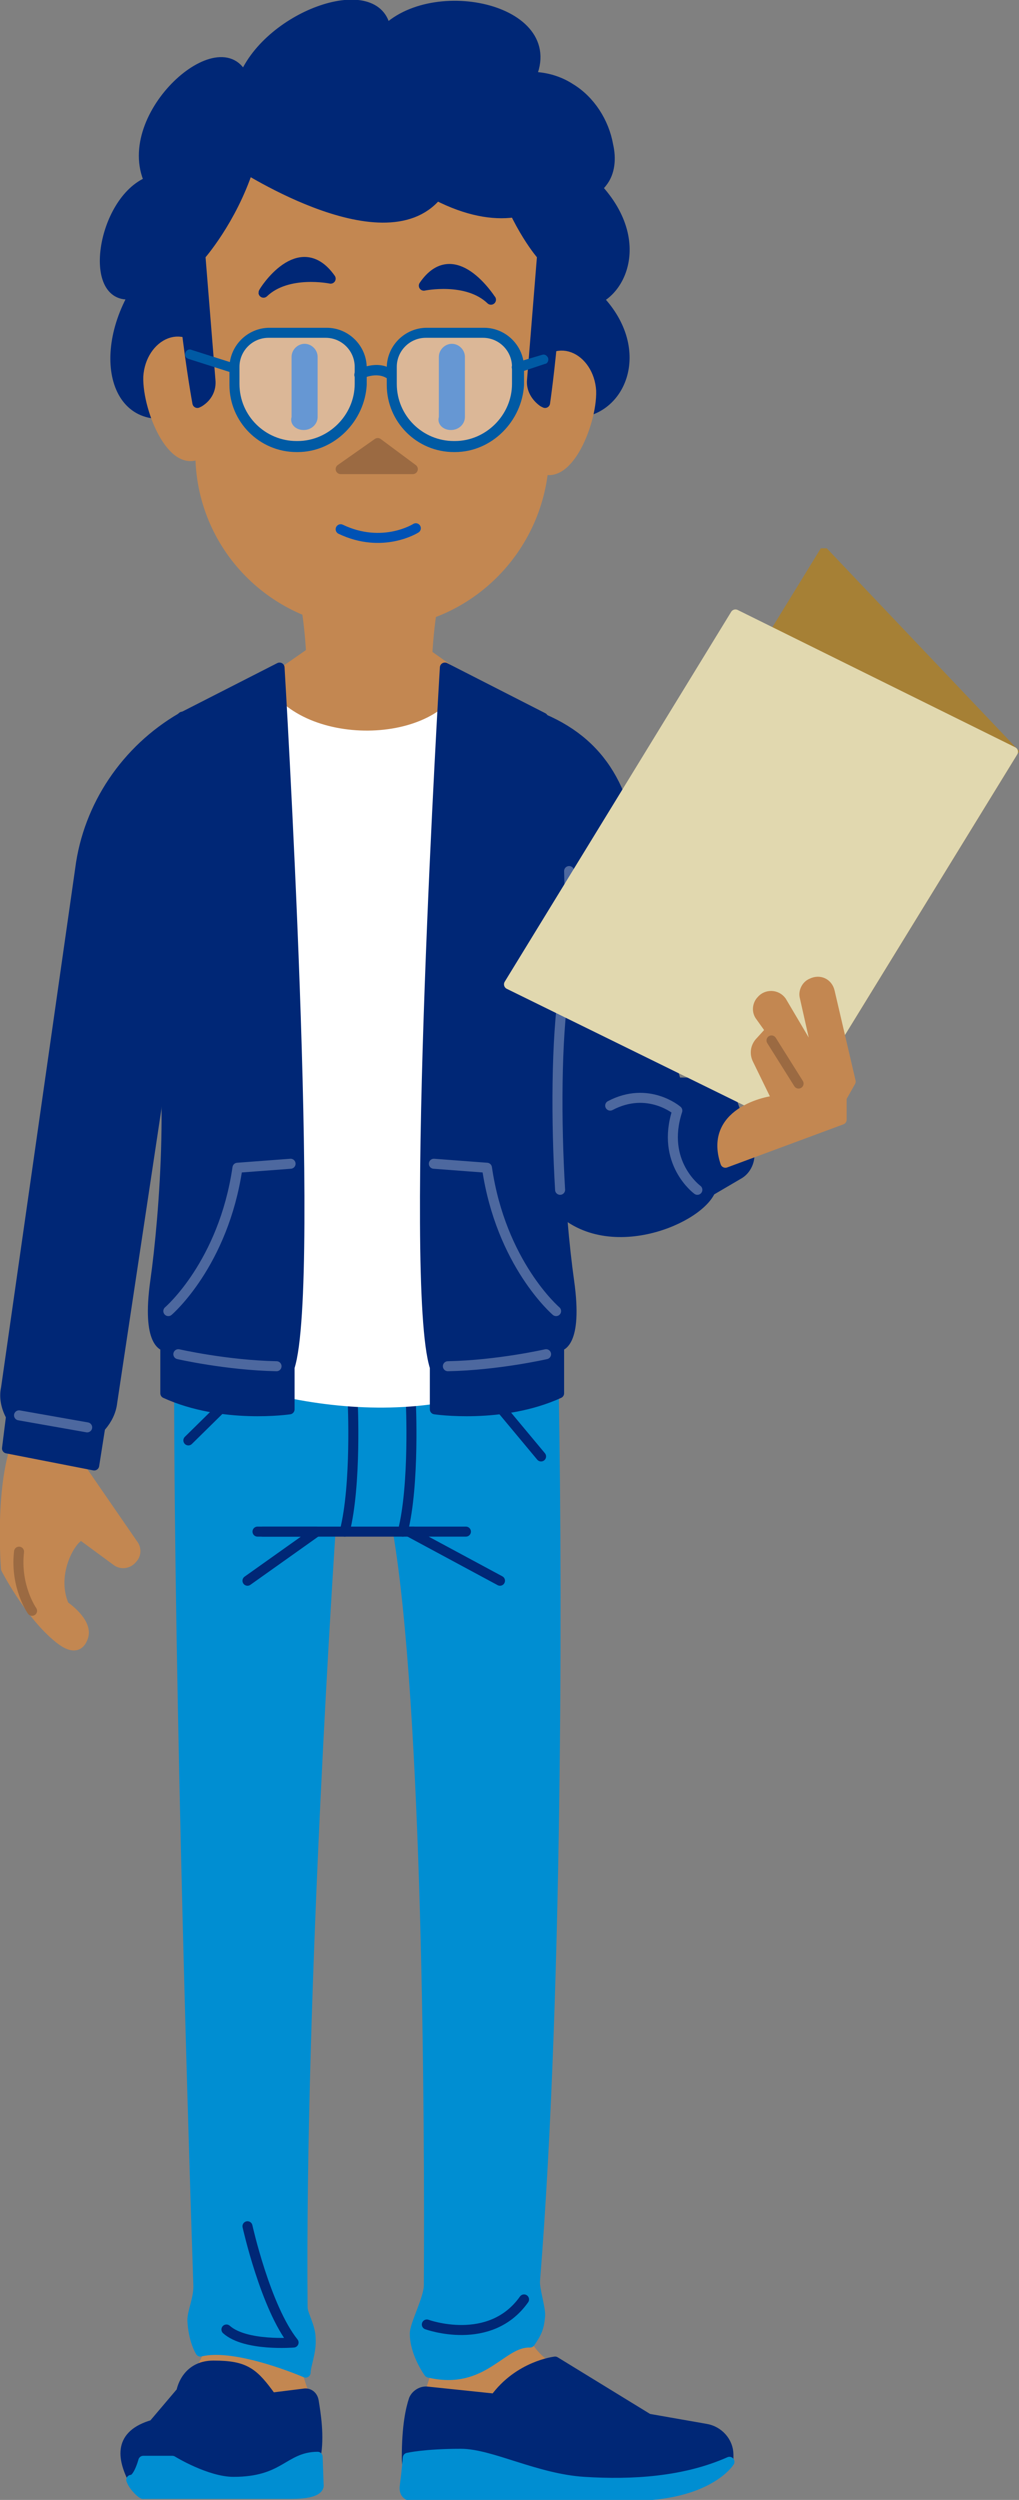 <?xml version="1.0" encoding="utf-8"?>
<!-- Generator: Adobe Illustrator 19.2.1, SVG Export Plug-In . SVG Version: 6.00 Build 0)  -->
<svg version="1.1" id="Layer_1" xmlns="http://www.w3.org/2000/svg" xmlns:xlink="http://www.w3.org/1999/xlink" x="0px" y="0px"
	 viewBox="0 0 101.7 249.4" style="enable-background:new 0 0 101.7 249.4;" xml:space="preserve">
<rect x="0" y="0" width="101.7" height="249.4" fill="#808080" stroke="none"/>
<style type="text/css">
	.st0{clip-path:url(#SVGID_2_);}
	.st1{clip-path:url(#SVGID_4_);fill:none;stroke:#4D689F;stroke-linecap:round;stroke-linejoin:round;stroke-miterlimit:10;}
	.st2{clip-path:url(#SVGID_4_);fill:#002776;}
	.st3{clip-path:url(#SVGID_4_);fill:none;stroke:#002776;stroke-linecap:round;stroke-linejoin:round;stroke-miterlimit:10;}
	.st4{clip-path:url(#SVGID_4_);fill:#C38751;}
	.st5{clip-path:url(#SVGID_4_);fill:none;stroke:#C38751;stroke-linecap:round;stroke-linejoin:round;stroke-miterlimit:10;}
	.st6{clip-path:url(#SVGID_4_);fill:#008ED2;}
	.st7{clip-path:url(#SVGID_4_);fill:none;stroke:#008ED2;stroke-linecap:round;stroke-linejoin:round;stroke-miterlimit:10;}
	.st8{clip-path:url(#SVGID_4_);fill:none;stroke:#9B6A42;stroke-linecap:round;stroke-linejoin:round;stroke-miterlimit:10;}
	.st9{clip-path:url(#SVGID_4_);fill:#9B6A42;}
	.st10{clip-path:url(#SVGID_4_);fill:#0052B5;}
	.st11{clip-path:url(#SVGID_4_);fill:none;stroke:#0052B5;stroke-linecap:round;stroke-linejoin:round;stroke-miterlimit:10;}
	.st12{clip-path:url(#SVGID_4_);fill:#FFFFFF;}
	.st13{clip-path:url(#SVGID_4_);fill:none;stroke:#FFFFFF;stroke-linecap:round;stroke-linejoin:round;stroke-miterlimit:10;}
	.st14{opacity:0.4;clip-path:url(#SVGID_4_);}
	.st15{clip-path:url(#SVGID_6_);fill:#FFFFFF;}
	.st16{clip-path:url(#SVGID_8_);fill:#FFFFFF;}
	.st17{clip-path:url(#SVGID_4_);fill:#005AA4;}
	.st18{clip-path:url(#SVGID_4_);fill:#A68035;}
	.st19{clip-path:url(#SVGID_4_);fill:none;stroke:#A68035;stroke-miterlimit:10;}
	.st20{clip-path:url(#SVGID_4_);fill:#E1D8AF;}
	.st21{clip-path:url(#SVGID_4_);fill:none;stroke:#E1D8AF;stroke-linecap:round;stroke-linejoin:round;stroke-miterlimit:10;}
</style>
<g>
	<defs>
		<rect id="SVGID_1_" width="101.7" height="249.4"/>
	</defs>
	<clipPath id="SVGID_2_">
		<use xlink:href="#SVGID_1_"  style="overflow:visible;"/>
	</clipPath>
	<g class="st0">
		<defs>
			<rect id="SVGID_3_" width="101.7" height="249.4"/>
		</defs>
		<clipPath id="SVGID_4_">
			<use xlink:href="#SVGID_3_"  style="overflow:visible;"/>
		</clipPath>
		<path class="st1" d="M17.8,135.1c0,0,4.8,1.1,9.8,1.2"/>
		<path class="st1" d="M16.8,130.8c0,0,5.5-4.7,6.9-14.3l5.3-0.4"/>
		<path class="st2" d="M50.1,8.3c2.1-1,4.8-0.8,6.8,0.5c2,1.2,3.4,3.4,3.8,5.7c0.3,1.3,0.2,2.7-0.6,3.7c-0.9,1.2-2.7,1.5-4.2,1
			c-1.5-0.5-2.6-1.5-3.7-2.6c-1.7-1.8-3.2-3.9-3.2-6.4"/>
		<path class="st3" d="M50.1,8.3c2.1-1,4.8-0.8,6.8,0.5c2,1.2,3.4,3.4,3.8,5.7c0.3,1.3,0.2,2.7-0.6,3.7c-0.9,1.2-2.7,1.5-4.2,1
			c-1.5-0.5-2.6-1.5-3.7-2.6c-1.7-1.8-3.2-3.9-3.2-6.4"/>
		<path class="st4" d="M21.7,229.9c0,0,0.2,3.9-2,7c-2.2,3.1,9.9,4.4,9.9,4.4l0.9-2.1c0,0-1.9-4.4-1.9-9.8"/>
		<path class="st5" d="M21.7,229.9c0,0,0.2,3.9-2,7c-2.2,3.1,9.9,4.4,9.9,4.4l0.9-2.1c0,0-1.9-4.4-1.9-9.8"/>
		<path class="st4" d="M51.5,229.9c0,0-0.1,4.3,3.4,6.3c3.9,4.5-11.3,5.1-11.3,5.1l-0.9-2.1c0,0,1.9-4.4,1.9-9.8"/>
		<path class="st5" d="M51.5,229.9c0,0-0.1,4.3,3.4,6.3c3.9,4.5-11.3,5.1-11.3,5.1l-0.9-2.1c0,0,1.9-4.4,1.9-9.8"/>
		<path class="st6" d="M55.2,135.5c0.4,18,0.6,62.1-1.8,92c-0.1,0.8,0.6,2.9,0.5,3.6c-0.1,1.1-0.3,1.6-1,2.6
			c-2.9-0.1-4.6,4.3-10.1,3c0,0-1.4-1.9-1.4-3.9c0-0.9,1.4-3.5,1.4-4.8c0.1-16.2-0.1-57.7-3.1-75.3l-6.7-0.1c0,0-3.1,45.9-2.8,77.6
			c0,0.7,0.8,1.9,0.8,3.1c0.1,1.3-0.5,2.7-0.5,3.4c0,0-6.9-3-10.5-2.1c0,0-0.7-1.1-0.8-3.1c0-0.9,0.6-2.1,0.6-3.4
			c-0.6-17.7-2.1-67.6-1.9-95.2"/>
		<path class="st7" d="M55.2,135.5c0.4,18,0.6,62.1-1.8,92c-0.1,0.8,0.6,2.9,0.5,3.6c-0.1,1.1-0.3,1.6-1,2.6
			c-2.9-0.1-4.6,4.3-10.1,3c0,0-1.4-1.9-1.4-3.9c0-0.9,1.4-3.5,1.4-4.8c0.1-16.2-0.1-57.7-3.1-75.3l-6.7-0.1c0,0-3.1,45.9-2.8,77.6
			c0,0.7,0.8,1.9,0.8,3.1c0.1,1.3-0.5,2.7-0.5,3.4c0,0-6.9-3-10.5-2.1c0,0-0.7-1.1-0.8-3.1c0-0.9,0.6-2.1,0.6-3.4
			c-0.6-17.7-2.1-67.6-1.9-95.2"/>
		<polyline class="st3" points="46.5,152.8 40.8,152.8 49.9,157.7 		"/>
		<polyline class="st3" points="26.2,152.8 31.6,152.8 24.7,157.7 		"/>
		<path class="st3" d="M35.2,139.8c0,0,0.4,8.3-0.8,13"/>
		<path class="st3" d="M40.2,152.8c1.2-4.7,0.8-13,0.8-13"/>
		<line class="st3" x1="18.8" y1="143.7" x2="25.1" y2="137.5"/>
		<line class="st3" x1="54" y1="145.3" x2="48.5" y2="138.7"/>
		<line class="st3" x1="25.7" y1="152.8" x2="41.3" y2="152.8"/>
		<path class="st2" d="M15.3,241.9c-3.5,1-3.1,3.3-2,5.5l6.1,0.9l9.4-0.9c0,0,2.1,0.6,2.7-2.3c0.4-2,0-4.4-0.2-5.6
			c-0.1-0.5-0.5-0.8-1-0.7l-3.2,0.4c-1.8-2.5-2.6-3.2-5.8-3.2c-2.8,0-3.2,2.6-3.2,2.6L15.3,241.9z"/>
		<path class="st3" d="M15.3,241.9c-3.5,1-3.1,3.3-2,5.5l6.1,0.9l9.4-0.9c0,0,2.1,0.6,2.7-2.3c0.4-2,0-4.4-0.2-5.6
			c-0.1-0.5-0.5-0.8-1-0.7l-3.2,0.4c-1.8-2.5-2.6-3.2-5.8-3.2c-2.8,0-3.2,2.6-3.2,2.6L15.3,241.9z"/>
		<path class="st2" d="M72.7,245.5v-0.6c0-1.3-1-2.4-2.3-2.6l-5.7-1l-9.3-5.7c0,0-3.6,0.4-6,3.7l-6.7-0.7c-0.6-0.1-1.2,0.3-1.4,0.8
			c-0.3,0.9-0.7,2.6-0.7,5.8c0,5.6,9.7,2.1,9.7,2.1l13.6,0.8L72.7,245.5z"/>
		<path class="st3" d="M72.7,245.5v-0.6c0-1.3-1-2.4-2.3-2.6l-5.7-1l-9.3-5.7c0,0-3.6,0.4-6,3.7l-6.7-0.7c-0.6-0.1-1.2,0.3-1.4,0.8
			c-0.3,0.9-0.7,2.6-0.7,5.8c0,5.6,9.7,2.1,9.7,2.1l13.6,0.8L72.7,245.5z"/>
		<path class="st6" d="M40.7,245.2c0,0,1.7-0.4,5.3-0.4c3,0,7.5,2.5,12.3,2.8s10,0,14.5-2c0,0-2.1,3.4-9.9,3.4H41.8
			c0,0-1.6,0.4-1.4-1C40.6,246.5,40.7,245.2,40.7,245.2"/>
		<path class="st7" d="M40.7,245.2c0,0,1.7-0.4,5.3-0.4c3,0,7.5,2.5,12.3,2.8s10,0,14.5-2c0,0-2.1,3.4-9.9,3.4H41.8
			c0,0-1.6,0.4-1.4-1C40.6,246.5,40.7,245.2,40.7,245.2z"/>
		<path class="st6" d="M13.1,247.4c0.7,0,1.2-1.9,1.2-1.9h2.9c0,0,3.4,2.1,6.1,2.1c5.1,0,5.5-2.5,8.4-2.5l0.1,2.8
			c0,0,0.3,0.9-2.7,0.9H14.3C14.3,248.9,13.4,248.2,13.1,247.4"/>
		<path class="st7" d="M13.1,247.4c0.7,0,1.2-1.9,1.2-1.9h2.9c0,0,3.4,2.1,6.1,2.1c5.1,0,5.5-2.5,8.4-2.5l0.1,2.8
			c0,0,0.3,0.9-2.7,0.9H14.3C14.3,248.9,13.4,248.2,13.1,247.4z"/>
		<path class="st3" d="M42.6,231.9c0,0,6.3,2.3,9.7-2.5"/>
		<path class="st3" d="M24.7,222.1c0,0,1.8,8.1,4.6,11.6c0,0-4.8,0.4-6.7-1.3"/>
		<path class="st4" d="M0.6,156.5c0,0-0.7-8.5,1.3-13.1c2-4.6,6.3,3.3,6.3,3.3l5.1,7.4c0.3,0.4,0.3,1-0.1,1.4l0,0
			c-0.4,0.5-1.1,0.6-1.6,0.2l-3.4-2.5c-0.8-0.2-3.3,3.6-1.8,7c0,0,2.4,1.6,1.9,3.1c-0.3,0.9-1,1.4-2.7-0.1
			C2.8,160.8,0.6,156.5,0.6,156.5"/>
		<path class="st5" d="M0.6,156.5c0,0-0.7-8.5,1.3-13.1c2-4.6,6.3,3.3,6.3,3.3l5.1,7.4c0.3,0.4,0.3,1-0.1,1.4l0,0
			c-0.4,0.5-1.1,0.6-1.6,0.2l-3.4-2.5c-0.8-0.2-3.3,3.6-1.8,7c0,0,2.4,1.6,1.9,3.1c-0.3,0.9-1,1.4-2.7-0.1
			C2.8,160.8,0.6,156.5,0.6,156.5z"/>
		<path class="st2" d="M18.8,89.4l-7.6,50.5c-0.1,0.9-0.5,1.7-1.1,2.4l-0.1,0.1l-0.6,3.8l-8.7-1.7l0.4-3.2l0,0
			c-0.5-0.9-0.7-1.9-0.5-2.8L8,86.7c0.8-6.3,4.6-11.9,10.1-15.1l0.1-0.1"/>
		<path class="st3" d="M18.8,89.4l-7.6,50.5c-0.1,0.9-0.5,1.7-1.1,2.4l-0.1,0.1l-0.6,3.8l-8.7-1.7l0.4-3.2l0,0
			c-0.5-0.9-0.7-1.9-0.5-2.8L8,86.7c0.8-6.3,4.6-11.9,10.1-15.1l0.1-0.1"/>
		<path class="st8" d="M3.2,160.7c0,0-1.7-2.4-1.3-5.9"/>
		<path class="st4" d="M43.2,60.2c0,0-0.9,5.1-0.5,9.2l-5.1,2.8L31,69.3c0.4-4.1-0.5-9.2-0.5-9.2"/>
		<path class="st5" d="M43.2,60.2c0,0-0.9,5.1-0.5,9.2l-5.1,2.8L31,69.3c0.4-4.1-0.5-9.2-0.5-9.2"/>
		<path class="st2" d="M52.6,8.4c4.3-7.2-9-10.4-14.1-5.4c-0.7-5.3-11.6-1.6-14.2,4.8c-2.1-5.3-12.4,3.7-9.4,10.3
			c-4.8,1.9-6.3,12.3-1.5,11.2c-4.1,7.1-1.3,14.9,6.3,10.9c7.7-4,37.3,1,37.3,1c4.9,0.2,7.7-6.2,2.7-11.4c3.3-1.7,5.1-8.8-4.5-14.5"
			/>
		<path class="st3" d="M52.6,8.4c4.3-7.2-9-10.4-14.1-5.4c-0.7-5.3-11.6-1.6-14.2,4.8c-2.1-5.3-12.4,3.7-9.4,10.3
			c-4.8,1.9-6.3,12.3-1.5,11.2c-4.1,7.1-1.3,14.9,6.3,10.9c7.7-4,37.3,1,37.3,1c4.9,0.2,7.7-6.2,2.7-11.4c3.3-1.7,5.1-8.8-4.5-14.5"
			/>
		<path class="st4" d="M20.3,36.1c-1.8-3.7-5.3-1.8-5.5,1.5c-0.1,3.3,2.7,10.1,5.7,7.2"/>
		<path class="st5" d="M20.3,36.1c-1.8-3.7-5.3-1.8-5.5,1.5c-0.1,3.3,2.7,10.1,5.7,7.2"/>
		<path class="st4" d="M53.5,37.5c1.8-3.7,5.3-1.8,5.5,1.5c0.1,3.3-2.7,10.1-5.7,7.2"/>
		<path class="st5" d="M53.5,37.5c1.8-3.7,5.3-1.8,5.5,1.5c0.1,3.3-2.7,10.1-5.7,7.2"/>
		<path class="st4" d="M37.3,62.2h-0.3c-9.2,0-16.8-7.3-17-16.6L19,16h36.2l-0.9,29.6C54,54.8,46.5,62.2,37.3,62.2"/>
		<path class="st5" d="M37.3,62.2h-0.3c-9.2,0-16.8-7.3-17-16.6L19,16h36.2l-0.9,29.6C54,54.8,46.5,62.2,37.3,62.2z"/>
		<polygon class="st9" points="37.7,44.2 37.7,44.2 34,46.8 41.2,46.8 		"/>
		<polygon class="st8" points="37.7,44.2 37.7,44.2 34,46.8 41.2,46.8 		"/>
		<path class="st10" d="M30.3,42.9L30.3,42.9c0.8,0,1.4-0.6,1.4-1.3l0-6c0-0.7-0.6-1.3-1.3-1.3h0c-0.7,0-1.3,0.6-1.3,1.3v6
			C28.9,42.3,29.5,42.9,30.3,42.9"/>
		<path class="st10" d="M45,42.9L45,42.9c0.8,0,1.4-0.6,1.4-1.3l0-6c0-0.7-0.6-1.3-1.3-1.3h0c-0.7,0-1.3,0.6-1.3,1.3v6
			C43.6,42.3,44.2,42.9,45,42.9"/>
		<path class="st11" d="M41.5,52.7c0,0-3.3,2.1-7.5,0.1"/>
		<path class="st2" d="M24.8,16.8c-1.7,5.2-4.8,8.7-4.8,8.7l1,12.4c0.1,0.9-0.3,1.7-1.1,2.2l-0.2,0.1c0,0-2.5-13.5-1.7-23.1
			l-0.1-3.6l7.3-0.6"/>
		<path class="st3" d="M24.8,16.8c-1.7,5.2-4.8,8.7-4.8,8.7l1,12.4c0.1,0.9-0.3,1.7-1.1,2.2l-0.2,0.1c0,0-2.5-13.5-1.7-23.1
			l-0.1-3.6l7.3-0.6"/>
		<path class="st2" d="M55.4,17.1c1,9.5-1,23.1-1,23.1l-0.2-0.1c-0.7-0.5-1.2-1.3-1.1-2.2l1-12.4c0,0-2.5-2.8-4.2-8"/>
		<path class="st3" d="M55.4,17.1c1,9.5-1,23.1-1,23.1l-0.2-0.1c-0.7-0.5-1.2-1.3-1.1-2.2l1-12.4c0,0-2.5-2.8-4.2-8"/>
		<path class="st2" d="M33,27.8c0,0-4.3-0.9-6.7,1.4C26.3,29.1,29.9,23.4,33,27.8"/>
		<path class="st3" d="M33,27.8c0,0-4.3-0.9-6.7,1.4C26.3,29.1,29.9,23.4,33,27.8z"/>
		<path class="st2" d="M42.3,28.5c0,0,4.3-0.9,6.7,1.4C48.9,29.8,45.3,24.1,42.3,28.5"/>
		<path class="st3" d="M42.3,28.5c0,0,4.3-0.9,6.7,1.4C48.9,29.8,45.3,24.1,42.3,28.5z"/>
		<polygon class="st4" points="42.1,64.9 49,69.8 47.5,72.7 25.7,72.8 24.3,69.8 31.2,65 		"/>
		<polygon class="st5" points="42.1,64.9 49,69.8 47.5,72.7 25.7,72.8 24.3,69.8 31.2,65 		"/>
		<path class="st12" d="M54.9,135.1l-1.6-21.4c2.8-16.1,0.9-41.4,0.9-41.4l-7.6-4.2c-2.4,6.9-17,7.2-20.6,0l-7.8,4.2
			c0,0-1.6,25.3,1.2,41.4l-1.6,21.4C25.7,139.5,43.6,143.3,54.9,135.1"/>
		<path class="st13" d="M54.9,135.1l-1.6-21.4c2.8-16.1,0.9-41.4,0.9-41.4l-7.6-4.2c-2.4,6.9-17,7.2-20.6,0l-7.8,4.2
			c0,0-1.6,25.3,1.2,41.4l-1.6,21.4C25.7,139.5,43.6,143.3,54.9,135.1z"/>
		<path class="st2" d="M23.4,16.1c0,0,14.8,9.9,20.2,3.4c12.1,6.2,17.1-5.6,10.3-8.8c-6.8-3.2-8.3-1.1-8.3-1.1l-18.7,4.6L23.4,16.1z
			"/>
		<path class="st3" d="M23.4,16.1c0,0,14.8,9.9,20.2,3.4c12.1,6.2,17.1-5.6,10.3-8.8c-6.8-3.2-8.3-1.1-8.3-1.1l-18.7,4.6L23.4,16.1z
			"/>
		<path class="st2" d="M27.9,66.6c0,0,3.7,61.5,1,69.8v4.2c0,0-6.7,1-12.4-1.6v-4.7c0,0-1.9-0.1-1-6.5c0.9-6.4,2.1-21.3-0.2-29.4
			c-2.4-8.1,2.8-26.8,2.8-26.8L27.9,66.6z"/>
		<path class="st3" d="M27.9,66.6c0,0,3.7,61.5,1,69.8v4.2c0,0-6.7,1-12.4-1.6v-4.7c0,0-1.9-0.1-1-6.5c0.9-6.4,2.1-21.3-0.2-29.4
			c-2.4-8.1,2.8-26.8,2.8-26.8L27.9,66.6z"/>
		<path class="st2" d="M44.4,66.6c0,0-3.7,61.5-1,69.8v4.2c0,0,6.7,1,12.4-1.6v-4.7c0,0,1.9-0.1,1-6.5c-0.9-6.4-2.1-21.3,0.2-29.4
			c2.4-8.1-2.8-26.8-2.8-26.8L44.4,66.6z"/>
		<path class="st3" d="M44.4,66.6c0,0-3.7,61.5-1,69.8v4.2c0,0,6.7,1,12.4-1.6v-4.7c0,0,1.9-0.1,1-6.5c-0.9-6.4-2.1-21.3,0.2-29.4
			c2.4-8.1-2.8-26.8-2.8-26.8L44.4,66.6z"/>
		<path class="st1" d="M54.5,135.1c0,0-4.8,1.1-9.8,1.2"/>
		<path class="st1" d="M55.5,130.8c0,0-5.5-4.7-6.9-14.3l-5.3-0.4"/>
		<line class="st1" x1="1.9" y1="141.2" x2="8.7" y2="142.4"/>
		<path class="st1" d="M16.8,130.8c0,0,5.5-4.7,6.9-14.3l5.3-0.4"/>
		<path class="st1" d="M17.8,135.1c0,0,4.8,1.1,9.8,1.2"/>
		<g class="st14">
			<g>
				<defs>
					<rect id="SVGID_5_" x="39" y="33.2" width="12.6" height="11.3"/>
				</defs>
				<clipPath id="SVGID_6_">
					<use xlink:href="#SVGID_5_"  style="overflow:visible;"/>
				</clipPath>
				<path class="st15" d="M45.4,44.5h-0.1c-3.4,0-6.2-2.8-6.2-6.2v-1.7c0-1.9,1.5-3.5,3.5-3.5h5.7c1.9,0,3.5,1.5,3.5,3.5v1.7
					C51.6,41.8,48.8,44.5,45.4,44.5"/>
			</g>
		</g>
		<g class="st14">
			<g>
				<defs>
					<rect id="SVGID_7_" x="23.4" y="33.2" width="12.6" height="11.3"/>
				</defs>
				<clipPath id="SVGID_8_">
					<use xlink:href="#SVGID_7_"  style="overflow:visible;"/>
				</clipPath>
				<path class="st16" d="M29.7,44.5h-0.1c-3.4,0-6.2-2.8-6.2-6.2v-1.7c0-1.9,1.5-3.5,3.5-3.5h5.7c1.9,0,3.5,1.5,3.5,3.5v1.7
					C35.9,41.8,33.1,44.5,29.7,44.5"/>
			</g>
		</g>
		<path class="st17" d="M45.4,45.1h-0.1c-3.7,0-6.7-3-6.7-6.7v-1.7c0-2.2,1.8-4,4-4h5.7c2.2,0,4,1.8,4,4v1.7
			C52.1,42,49.1,45.1,45.4,45.1 M42.5,33.7c-1.6,0-2.9,1.3-2.9,2.9v1.7c0,3.2,2.6,5.7,5.7,5.7h0.1c3.1,0,5.7-2.6,5.7-5.7v-1.7
			c0-1.6-1.3-2.9-2.9-2.9H42.5z"/>
		<path class="st17" d="M29.7,45.1h-0.1c-3.7,0-6.7-3-6.7-6.7v-1.7c0-2.2,1.8-4,4-4h5.7c2.2,0,4,1.8,4,4v1.7
			C36.4,42,33.4,45.1,29.7,45.1 M26.8,33.7c-1.6,0-2.9,1.3-2.9,2.9v1.7c0,3.2,2.6,5.7,5.7,5.7h0.1c3.1,0,5.7-2.6,5.7-5.7v-1.7
			c0-1.6-1.3-2.9-2.9-2.9H26.8z"/>
		<path class="st17" d="M39,37.9c-0.1,0-0.2,0-0.3-0.1c-1.1-0.8-2.6,0-2.6,0c-0.2,0.1-0.6,0-0.7-0.2c-0.1-0.2,0-0.6,0.2-0.7
			c0.1,0,2-1.1,3.6,0c0.2,0.2,0.3,0.5,0.1,0.7C39.4,37.9,39.2,37.9,39,37.9"/>
		<path class="st17" d="M23.4,37.2c-0.1,0-0.1,0-0.2,0l-4.4-1.4c-0.3-0.1-0.4-0.4-0.3-0.6c0.1-0.3,0.4-0.4,0.6-0.3l4.4,1.4
			c0.3,0.1,0.4,0.4,0.3,0.6C23.8,37,23.6,37.2,23.4,37.2"/>
		<path class="st17" d="M51.6,37.2c-0.2,0-0.4-0.1-0.5-0.4c-0.1-0.3,0.1-0.6,0.3-0.6l2.7-0.8c0.3-0.1,0.5,0.1,0.6,0.3
			c0.1,0.3-0.1,0.6-0.3,0.6l-2.7,0.9C51.7,37.2,51.6,37.2,51.6,37.2"/>
		<path class="st2" d="M54.2,71.7c6.3,2.7,8.9,7.9,9.3,16.4c0.5,8.5,4,19.9,4,19.9h4.9l2.3,6.6c0.3,0.9-0.1,2-0.9,2.5l-2.9,1.7
			c-1.4,3.1-11.2,7-15.9,0.9c-4.7-6.1,0-40.8,0-40.8L54.2,71.7z"/>
		<path class="st3" d="M54.2,71.7c6.3,2.7,8.9,7.9,9.3,16.4c0.5,8.5,4,19.9,4,19.9h4.9l2.3,6.6c0.3,0.9-0.1,2-0.9,2.5l-2.9,1.7
			c-1.4,3.1-11.2,7-15.9,0.9c-4.7-6.1,0-40.8,0-40.8L54.2,71.7z"/>
		<path class="st1" d="M55.9,118.7c-0.4-6.8-0.4-14.9,0.4-20.2c0.6-4,0.6-8.3,0.5-11.6"/>
		<path class="st1" d="M69.6,118.7c0,0-3.7-2.7-2-7.9c0,0-2.9-2.5-6.7-0.5"/>
		<path class="st18" d="M78.5,111.8L59.6,92l22.6-36.8c0,0,0,0,0.1,0L101.1,75L78.5,111.8z"/>
		<path class="st19" d="M78.5,111.8L59.6,92l22.6-36.8c0,0,0,0,0.1,0L101.1,75L78.5,111.8z"/>
		<polygon class="st20" points="78.5,111.8 50.8,98.2 73.4,61.3 101.1,75 		"/>
		<polygon class="st21" points="78.5,111.8 50.8,98.2 73.4,61.3 101.1,75 		"/>
		<path class="st4" d="M72.4,116l11.6-4.3v-2.2l0.9-1.6l-2.1-9c-0.2-0.8-1-1.2-1.8-0.8l0,0c-0.5,0.2-0.8,0.8-0.7,1.3l1.6,7.1
			l-3.9-6.6c-0.5-0.7-1.5-0.7-2-0.1l0,0c-0.4,0.4-0.5,1.1-0.1,1.6l1,1.4l-1,1.1c-0.5,0.5-0.6,1.2-0.3,1.8l2,4.1
			C77.3,109.7,70.6,110.7,72.4,116"/>
		<path class="st5" d="M72.4,116l11.6-4.3v-2.2l0.9-1.6l-2.1-9c-0.2-0.8-1-1.2-1.8-0.8l0,0c-0.5,0.2-0.8,0.8-0.7,1.3l1.6,7.1
			l-3.9-6.6c-0.5-0.7-1.5-0.7-2-0.1l0,0c-0.4,0.4-0.5,1.1-0.1,1.6l1,1.4l-1,1.1c-0.5,0.5-0.6,1.2-0.3,1.8l2,4.1
			C77.3,109.7,70.6,110.7,72.4,116z"/>
		<line class="st8" x1="77" y1="103.8" x2="79.7" y2="108.1"/>
	</g>
</g>
</svg>
